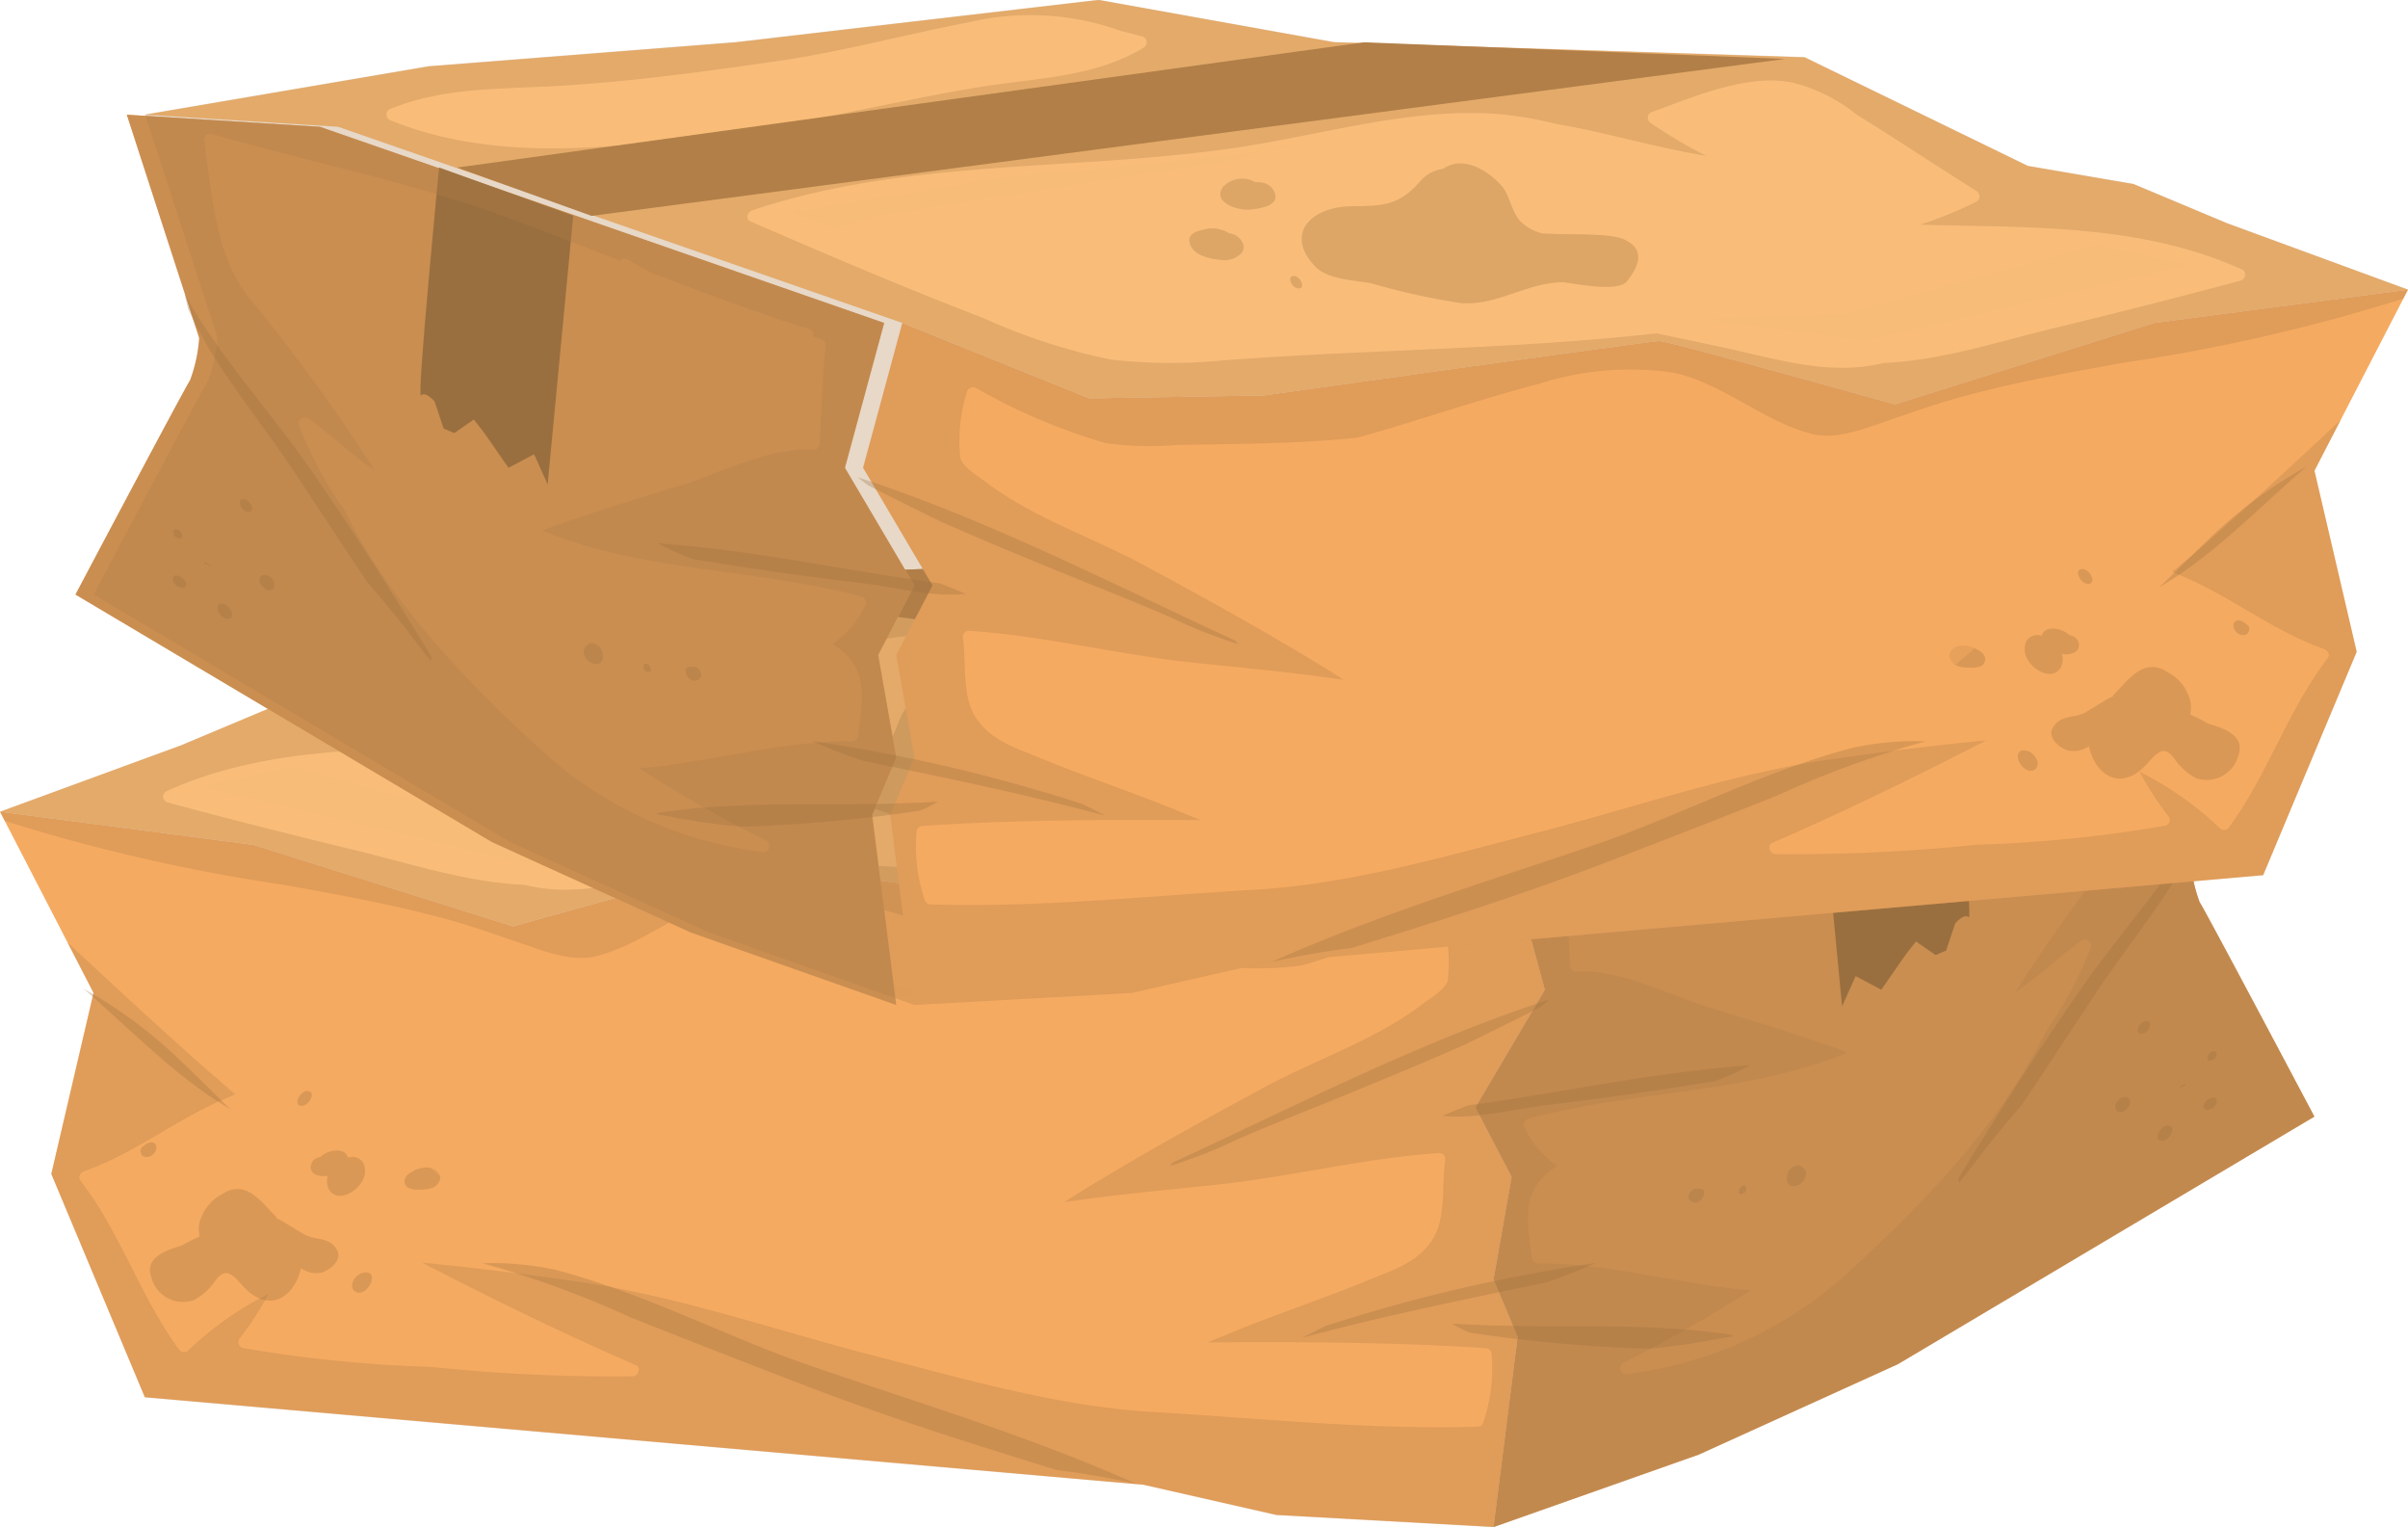 <svg xmlns="http://www.w3.org/2000/svg" width="131.759" height="83.532" viewBox="0 0 131.759 83.532">
  <g id="Group_384" data-name="Group 384" transform="translate(-814 -3393.286)">
    <g id="Group_377" data-name="Group 377">
      <g id="Group_376" data-name="Group 376">
        <path id="Path_631" data-name="Path 631" d="M842.069,3443.965s12.381-3.469,12.876-3.469,21.63,2.973,21.63,2.973l9.574.165,10.237-4.128,30.875-10.731,10.566-.662-15.519-2.641-16.84-1.322-19.812-2.31-12.879,2.31-25.755.828-12.218,5.943-5.779.99-5.118,2.148L814,3437.691l13.869,1.815Z" fill="#f9bd79"/>
        <g id="Group_372" data-name="Group 372">
          <path id="Path_632" data-name="Path 632" d="M895.727,3463.28l.99-5.611-1.983-3.8,3.8-6.439-2.147-7.926-10.237,4.128-9.574-.165s-21.133-2.973-21.63-2.973-12.876,3.469-12.876,3.469l-14.2-4.459L814,3437.691l5.118,9.906-2.311,9.906,5.119,12.217,54.649,4.787,7.263,1.652,11.889.659,1.32-10.4Z" fill="#f5aa61"/>
          <path id="Path_633" data-name="Path 633" d="M934.361,3442.644a8.275,8.275,0,0,1-.5-2.311l3.963-12.22-10.566.662-30.875,10.731,2.147,7.926-3.8,6.439,1.983,3.8-.99,5.611,1.32,3.139-1.32,10.4,11.227-3.963,10.9-4.949,22.785-13.541S934.69,3443.138,934.361,3442.644Z" fill="#f5aa61"/>
          <path id="Path_634" data-name="Path 634" d="M934.361,3442.644a8.275,8.275,0,0,1-.5-2.311l3.963-12.22-10.566.662-30.875,10.731,2.147,7.926-3.8,6.439,1.983,3.8-.99,5.611,1.32,3.139-1.32,10.4,11.227-3.963,10.9-4.949,22.785-13.541S934.69,3443.138,934.361,3442.644Z" fill="#ad7b46" opacity="0.6" style="mix-blend-mode: multiply;isolation: isolate"/>
        </g>
        <g id="Group_373" data-name="Group 373">
          <path id="Path_635" data-name="Path 635" d="M871.125,3424.15l-23.03.91,65.3,8.585L920.74,3431Z" fill="#b38049"/>
          <path id="Path_636" data-name="Path 636" d="M913.392,3433.646l1.4,14.693.745-1.652,1.4.745,1.321-1.9.578-.742,1.074.742.578-.246.495-1.486s.495-.579.743-.331-.99-12.465-.99-12.465Z" fill="#9a6f3f"/>
        </g>
        <path id="Path_637" data-name="Path 637" d="M934.361,3442.644a8.275,8.275,0,0,1-.5-2.311l3.963-12.22-15.519-2.641-16.84-1.322-19.812-2.31-12.879,2.31-25.755.828-12.218,5.943-5.779.99-5.118,2.148L814,3437.691l.259.5a97.756,97.756,0,0,0,15.263,3.5c3.032.541,6.076,1.1,9.048,1.915,1.38.381,2.7.86,4.057,1.324,1.251.425,2.737,1.01,4.072.647,2.652-.718,4.759-2.722,7.472-3.328a16.187,16.187,0,0,1,7.364.6c3.363.875,6.645,2.033,9.983,2.961,1.835.178,3.676.272,5.522.314,1.435.032,2.871.05,4.307.071a17.168,17.168,0,0,0,3.913-.1,32.477,32.477,0,0,0,7.107-3.008.334.334,0,0,1,.485.2,8.82,8.82,0,0,1,.378,3.534c-.009.526-1.052,1.135-1.4,1.4-2.555,1.948-5.79,3.008-8.609,4.527-3.421,1.842-6.846,3.736-10.158,5.772-.278.171-.557.352-.837.532,2.7-.4,5.413-.65,8.127-.931,4.148-.426,8.248-1.481,12.4-1.755a.332.332,0,0,1,.318.416c-.185,1.289.058,3.015-.619,4.191-.78,1.359-2.245,1.794-3.62,2.361-2.214.907-4.479,1.67-6.7,2.55-.694.275-1.383.571-2.079.84,5.08-.021,10.162-.03,15.234.316a.341.341,0,0,1,.331.331,9.19,9.19,0,0,1-.453,3.72.332.332,0,0,1-.316.243c-5.948.177-11.858-.461-17.785-.807-5.186-.307-10.3-1.806-15.32-3.1-5.316-1.368-10.573-3.215-16.02-4.013q-4.3-.63-8.636-1.058c3.843,1.986,7.729,3.886,11.7,5.609.325.139.13.6-.166.614a96.144,96.144,0,0,1-11.008-.514,73.573,73.573,0,0,1-10.324-1.037.334.334,0,0,1-.2-.488,16.683,16.683,0,0,0,1.6-2.47,17.831,17.831,0,0,0-4.387,3.091.336.336,0,0,1-.52-.065c-2.116-2.9-3.2-6.4-5.393-9.247-.138-.18.018-.423.2-.485,2.7-.939,4.961-2.777,7.579-3.906q.371-.161.743-.317c-.678-.555-1.35-1.114-2-1.69-2.444-2.175-4.844-4.394-7.234-6.626l1.439,2.787-2.311,9.906,5.119,12.217,54.649,4.787,7.263,1.652,11.889.659,11.227-3.963,10.9-4.949,22.785-13.541S934.69,3443.138,934.361,3442.644Zm-51.105-18.81c.39-.1.78-.2,1.169-.3a14.607,14.607,0,0,1,8.3-.479c3.51.677,6.927,1.611,10.475,2.125,4.005.582,8.032,1.132,12.076,1.368,3.061.175,6.212.062,9.1,1.247a.332.332,0,0,1,0,.636c-6.525,2.656-14.3,1.247-21.053.254-3.886-.571-7.7-1.549-11.578-2.143-2.908-.449-5.991-.52-8.567-2.107A.332.332,0,0,1,883.256,3423.834Zm8.7,15.4a32.544,32.544,0,0,1-6.98,2.269,28.9,28.9,0,0,1-6.147.042c-7.9-.6-15.84-.594-23.706-1.478-1.484.325-2.979.612-4.457.955-2.79.647-5.37,1.318-7.946.671-3.1-.127-6.152-1.129-9.153-1.862-3.478-.845-6.951-1.714-10.406-2.651a.333.333,0,0,1-.079-.6c5.566-2.524,11.658-2.287,17.634-2.456a21.244,21.244,0,0,1-3.105-1.267.335.335,0,0,1,0-.571c2.2-1.383,4.364-2.819,6.571-4.187a9.09,9.09,0,0,1,3.473-1.741c2.473-.529,5.442.783,7.711,1.6a.334.334,0,0,1,.079.6,26.924,26.924,0,0,1-3.041,1.8c2.778-.449,5.492-1.291,8.264-1.752a19.019,19.019,0,0,1,3.6-.568c4.584-.233,9.2,1.174,13.7,1.85,8.831,1.333,18.1.58,26.653,3.458.241.083.364.482.08.606C900.476,3435.779,896.25,3437.594,891.953,3439.237Zm39.1-1.011a99.762,99.762,0,0,0-6.8,9.353c1.291-.851,2.394-1.959,3.666-2.854a.332.332,0,0,1,.485.372,21.532,21.532,0,0,1-2.551,4.755.151.151,0,0,1-.015.056c-2.339,4.746-6.42,9.04-10.287,12.595a21.845,21.845,0,0,1-12.561,5.952c-.337.039-.439-.464-.167-.615a71.618,71.618,0,0,0,6.964-3.966c-3.907-.316-7.7-1.5-11.64-1.474a.328.328,0,0,1-.32-.242c-.31-2.258-.588-3.863,1.377-5.083a5.411,5.411,0,0,1-1.783-2.1.335.335,0,0,1,.2-.484c5.743-1.56,11.933-1.327,17.471-3.623-2.453-.913-4.962-1.664-7.465-2.432-2.292-.7-4.959-2.143-7.385-1.992a.332.332,0,0,1-.331-.331c-.1-1.8-.13-3.6-.331-5.394a.336.336,0,0,1,.242-.319c.148-.047.3-.1.443-.148a.324.324,0,0,1,.219-.4c2.908-.914,5.761-1.977,8.6-3.071q.676-.354,1.332-.748a.3.3,0,0,1,.4.077c2.043-.792,4.08-1.587,6.133-2.343,5.295-1.954,10.8-3.032,16.216-4.592.266-.077.441.168.407.407C933.153,3432.467,932.994,3435.871,931.051,3438.226Z" fill="#ad7b46" opacity="0.3" style="mix-blend-mode: multiply;isolation: isolate"/>
        <g id="Group_374" data-name="Group 374" opacity="0.3" style="mix-blend-mode: multiply;isolation: isolate">
          <path id="Path_638" data-name="Path 638" d="M823.883,3451.315a25.717,25.717,0,0,0-5.323-3.948c2.606,2.24,5.042,4.829,8,6.572a.116.116,0,0,0,.034.009C825.682,3453.085,824.8,3452.187,823.883,3451.315Z" fill="#9b6f3e"/>
          <path id="Path_639" data-name="Path 639" d="M881.663,3455.632c1.6-.7,3.233-1.344,4.856-2,2.56-1.041,5.115-2.093,7.645-3.207q2.061-1,4.1-2.036c.192-.145.381-.292.567-.443-7.078,2.3-13.827,5.789-20.574,8.9a.48.48,0,0,0-.222.216A26.607,26.607,0,0,0,881.663,3455.632Z" fill="#9b6f3e"/>
          <path id="Path_640" data-name="Path 640" d="M907.833,3452.432a13.247,13.247,0,0,0,1.955-.878c-5.213.37-10.305,1.49-15.45,2.205-.475.174-.948.369-1.418.57,1.791.2,3.93-.372,5.663-.579C901.676,3453.378,904.761,3452.949,907.833,3452.432Z" fill="#9b6f3e"/>
          <path id="Path_641" data-name="Path 641" d="M901.324,3462.373a90.942,90.942,0,0,0-14.8,3.455c-.426.213-.848.428-1.275.638,4.378-1.17,8.8-2.092,13.237-2.99A23.732,23.732,0,0,0,901.324,3462.373Z" fill="#9b6f3e"/>
          <path id="Path_642" data-name="Path 642" d="M934.658,3437.916c-1.822,3.322-4.57,6.271-6.74,9.377-2.355,3.375-4.56,6.841-6.7,10.349-.1.166-.089.287-.018.352.634-.781,1.221-1.6,1.847-2.373.526-.65,1.066-1.286,1.605-1.924,1.362-2.022,2.689-4.064,4.04-6.094,1.927-2.9,4.336-5.674,5.779-8.868C934.535,3438.463,934.6,3438.191,934.658,3437.916Z" fill="#9b6f3e"/>
          <path id="Path_643" data-name="Path 643" d="M904.179,3467.072a37.547,37.547,0,0,0,3.792-.535c.274-.05.567-.1.865-.142a.258.258,0,0,0-.18-.1c-5.1-.76-10.118-.269-15.21-.6a6.875,6.875,0,0,0,.951.487A80.082,80.082,0,0,0,904.179,3467.072Z" fill="#9b6f3e"/>
          <path id="Path_644" data-name="Path 644" d="M876.17,3474.46c-5.756-2.574-11.848-4.406-17.8-6.448-4.471-1.528-9.192-4.016-13.976-5.263a16.321,16.321,0,0,0-4-.355,53.2,53.2,0,0,1,8.1,2.955c3.091,1.233,6.184,2.432,9.287,3.629,4.57,1.77,9.31,3.266,14.03,4.723A44.291,44.291,0,0,1,876.17,3474.46Z" fill="#9b6f3e"/>
        </g>
        <g id="Group_375" data-name="Group 375">
          <path id="Path_645" data-name="Path 645" d="M833.9,3456.951a.689.689,0,0,0-.863-.329c-.008-.023,0-.05-.014-.074-.259-.558-1.19-.3-1.5.039a.558.558,0,0,0-.5.4.461.461,0,0,0,.179.523,1.133,1.133,0,0,0,.735.1,1.011,1.011,0,0,0,.051.726c.428.757,1.462.2,1.785-.36A1.09,1.09,0,0,0,833.9,3456.951Z" fill="#9a6f3f" opacity="0.3" style="mix-blend-mode: multiply;isolation: isolate"/>
          <path id="Path_646" data-name="Path 646" d="M838.054,3457.53c-.253-.511-1.066-.447-1.521-.13a.743.743,0,0,0-.319.257.423.423,0,0,0,.155.626,1.414,1.414,0,0,0,.64.08,1.849,1.849,0,0,0,.668-.1C837.929,3458.162,838.19,3457.8,838.054,3457.53Z" fill="#9a6f3f" opacity="0.3" style="mix-blend-mode: multiply;isolation: isolate"/>
          <path id="Path_647" data-name="Path 647" d="M832.439,3461.661c-.427-.756-1.214-.491-1.838-.875-.367-.224-.743-.446-1.112-.676a1.6,1.6,0,0,0-.342-.157.1.1,0,0,0-.026-.089c-.831-.818-1.649-2.11-2.975-1.247a2.434,2.434,0,0,0-1.261,1.708,2.291,2.291,0,0,0,.031.606,10.7,10.7,0,0,0-.988.5c-.993.283-2.033.706-1.637,1.767a1.787,1.787,0,0,0,2.31,1.214,3.237,3.237,0,0,0,1.205-1.1c.662-.869,1.082-.047,1.669.517,1.165,1.123,2.425.612,2.917-.883a1.7,1.7,0,0,0,.064-.269c.112.056.222.115.334.165a1.521,1.521,0,0,0,.82.062C832.049,3462.763,832.756,3462.22,832.439,3461.661Z" fill="#9a6f3f" opacity="0.3" style="mix-blend-mode: multiply;isolation: isolate"/>
          <path id="Path_648" data-name="Path 648" d="M833.978,3462.9c-.036,0-.072.009-.108.012-.372.044-.834.668-.487.99.366.34.9-.2.949-.561.005-.033.011-.068.015-.1C834.383,3463,834.2,3462.87,833.978,3462.9Z" fill="#9a6f3f" opacity="0.3" style="mix-blend-mode: multiply;isolation: isolate"/>
          <path id="Path_649" data-name="Path 649" d="M830.815,3452.967c-.415,0-.818.815-.3.815C830.933,3453.782,831.336,3452.967,830.815,3452.967Z" fill="#9a6f3f" opacity="0.3" style="mix-blend-mode: multiply;isolation: isolate"/>
          <path id="Path_650" data-name="Path 650" d="M871.944,3433.132c-1.723-.048-2.675.044-3.9-1.39a2.034,2.034,0,0,0-1.247-.667c-1.058-.742-2.391.035-3.168.9-.513.562-.532,1.4-1.075,1.989a2.633,2.633,0,0,1-1.168.644c-1.643.1-3.675-.035-4.486.331-1.2.544-.825,1.487-.157,2.308.53.653,3.208.036,3.54.044,2.025.051,3.49,1.262,5.5,1.147a37.176,37.176,0,0,0,4.929-1.084c.922-.181,2.4-.184,3.109-.952C875.5,3434.585,873.952,3433.182,871.944,3433.132Z" fill="#9a6f3f" opacity="0.3" style="mix-blend-mode: multiply;isolation: isolate"/>
          <path id="Path_651" data-name="Path 651" d="M878.832,3432.056a1.441,1.441,0,0,0-1.761-.251c-.1,0-.2.008-.3.014a.9.9,0,0,0-.758.568c-.271.745.858.857,1.316.919C877.943,3433.389,879.482,3432.939,878.832,3432.056Z" fill="#9a6f3f" opacity="0.3" style="mix-blend-mode: multiply;isolation: isolate"/>
          <path id="Path_652" data-name="Path 652" d="M879.769,3434.367a1.694,1.694,0,0,0-1.253.233,1.032,1.032,0,0,0-.31.086c-.349.168-.678.621-.384.993a1.31,1.31,0,0,0,1.047.393c.634-.053,1.679-.24,1.809-1C880.765,3434.562,880.112,3434.458,879.769,3434.367Z" fill="#9a6f3f" opacity="0.3" style="mix-blend-mode: multiply;isolation: isolate"/>
          <path id="Path_653" data-name="Path 653" d="M874.964,3436.938c-.346,0-.68.679-.247.679C875.063,3437.617,875.4,3436.938,874.964,3436.938Z" fill="#9a6f3f" opacity="0.3" style="mix-blend-mode: multiply;isolation: isolate"/>
          <path id="Path_654" data-name="Path 654" d="M822.212,3455.78h0l-.005,0a.382.382,0,0,0-.2.089l-.007.006a.616.616,0,0,0-.121.091c-.143.071-.254.257-.169.382.019.186.211.283.421.2-.04.012-.08.024-.12.039a.575.575,0,0,0,.548-.491A.284.284,0,0,0,822.212,3455.78Z" fill="#9a6f3f" opacity="0.3" style="mix-blend-mode: multiply;isolation: isolate"/>
          <path id="Path_655" data-name="Path 655" d="M907.093,3458.333a.786.786,0,0,0-.257-.011c-.265-.047-.57.372-.386.611a.389.389,0,0,0,.282.142C907.071,3459.149,907.483,3458.422,907.093,3458.333Z" fill="#9a6f3f" opacity="0.3" style="mix-blend-mode: multiply;isolation: isolate"/>
          <path id="Path_656" data-name="Path 656" d="M909.531,3458.245c-.041-.242-.346-.03-.369.121-.005.027-.009.056-.012.086-.044.283.442.136.394-.13A.774.774,0,0,0,909.531,3458.245Z" fill="#9a6f3f" opacity="0.3" style="mix-blend-mode: multiply;isolation: isolate"/>
          <path id="Path_657" data-name="Path 657" d="M912.613,3457.143l-.008-.012-.006-.021v.009a.353.353,0,0,0-.3-.077.676.676,0,0,0-.514.553,1.049,1.049,0,0,0,0,.28.336.336,0,0,0,.322.3l.029,0a.714.714,0,0,0,.674-.6.15.15,0,0,0,0-.029A.369.369,0,0,0,912.613,3457.143Z" fill="#9a6f3f" opacity="0.3" style="mix-blend-mode: multiply;isolation: isolate"/>
          <path id="Path_658" data-name="Path 658" d="M931.435,3449.14c-.36,0-.709.709-.258.709C931.537,3449.849,931.884,3449.14,931.435,3449.14Z" fill="#9a6f3f" opacity="0.3" style="mix-blend-mode: multiply;isolation: isolate"/>
          <path id="Path_659" data-name="Path 659" d="M929.993,3453.387l-.006.005a.5.5,0,0,0-.092.077.683.683,0,0,0-.13.21.464.464,0,0,0-.017.228.2.2,0,0,0,.165.2c.274.118.615-.237.647-.488C930.6,3453.268,930.223,3453.218,929.993,3453.387Z" fill="#9a6f3f" opacity="0.3" style="mix-blend-mode: multiply;isolation: isolate"/>
          <path id="Path_660" data-name="Path 660" d="M935.057,3453.33a.738.738,0,0,0-.315.148c-.112.1-.236.263-.158.423a.235.235,0,0,0,.331.062.36.36,0,0,0,.227-.115l.058-.06C935.348,3453.644,935.36,3453.248,935.057,3453.33Z" fill="#9a6f3f" opacity="0.3" style="mix-blend-mode: multiply;isolation: isolate"/>
          <path id="Path_661" data-name="Path 661" d="M932.636,3453.927c-.028,0-.054.054-.019.054S932.67,3453.927,932.636,3453.927Z" fill="#9a6f3f" opacity="0.3" style="mix-blend-mode: multiply;isolation: isolate"/>
          <path id="Path_662" data-name="Path 662" d="M933.527,3452.583a.651.651,0,0,0-.257.2c-.02.023,0,.059.027.035a.461.461,0,0,1,.23-.13C933.595,3452.671,933.607,3452.553,933.527,3452.583Z" fill="#9a6f3f" opacity="0.3" style="mix-blend-mode: multiply;isolation: isolate"/>
          <path id="Path_663" data-name="Path 663" d="M935.173,3450.792a.188.188,0,0,0-.041,0,.359.359,0,0,0-.332.3c-.008.03-.014.059-.021.089a.111.111,0,0,0,.14.127l.092-.018a.358.358,0,0,0,.272-.3c0-.015,0-.033.006-.05C935.295,3450.874,935.256,3450.786,935.173,3450.792Z" fill="#9a6f3f" opacity="0.3" style="mix-blend-mode: multiply;isolation: isolate"/>
          <path id="Path_664" data-name="Path 664" d="M932.614,3454.852c-.428,0-.845.845-.307.845C932.735,3455.7,933.152,3454.852,932.614,3454.852Z" fill="#9a6f3f" opacity="0.3" style="mix-blend-mode: multiply;isolation: isolate"/>
        </g>
      </g>
      <path id="Path_665" data-name="Path 665" d="M816.467,3441.817,819,3445.78l10.236,9.687-8.585-10.677-1.321-3.741-3.633-.884Z" fill="#f5aa61" opacity="0.5" style="mix-blend-mode: screen;isolation: isolate"/>
      <path id="Path_666" data-name="Path 666" d="M864.686,3460.751l24.986-12.438,1.652-3.632-5.724,2.2Z" fill="#f5aa61" opacity="0.5" style="mix-blend-mode: screen;isolation: isolate"/>
      <path id="Path_667" data-name="Path 667" d="M832.658,3443.581c.439.328,13.428,3.3,13.428,3.3l6.6-1.983,16.18,3.523-16.511-1.871-9.025,1.54Z" fill="#f5aa61" opacity="0.5" style="mix-blend-mode: screen;isolation: isolate"/>
      <path id="Path_668" data-name="Path 668" d="M824.943,3436.314l17.72,4.182,9.027-1.209-8.035-.331-13.649-3.741Z" fill="#f9bd79" opacity="0.4" style="mix-blend-mode: screen;isolation: isolate"/>
      <path id="Path_669" data-name="Path 669" d="M875.144,3429.822c-.281.28,15.3,1.649,15.3,1.649l12.108,1.983-2.533.88-2.2-.662-19.7-3.082S875.363,3429.6,875.144,3429.822Z" fill="#f9bd79" opacity="0.4" style="mix-blend-mode: screen;isolation: isolate"/>
      <path id="Path_670" data-name="Path 670" d="M841.407,3460.476c.662.163,25.1,7.264,25.1,7.264s11.722,2.145,12.052,2.145-19.152-5.777-23.444-8.584-21.794-7.761-21.794-7.761Z" fill="#f5aa61" opacity="0.5" style="mix-blend-mode: screen;isolation: isolate"/>
    </g>
    <g id="Group_383" data-name="Group 383">
      <g id="Group_382" data-name="Group 382">
        <path id="Path_671" data-name="Path 671" d="M917.692,3415.409s-12.384-3.466-12.879-3.466-21.628,2.973-21.628,2.973l-9.575.165-10.236-4.128L832.5,3400.222l-10.565-.662,15.517-2.642,16.842-1.321,19.812-2.311,12.879,2.311,25.756.825,12.217,5.946,5.779.99,5.118,2.145,9.906,3.635-13.869,1.815Z" fill="#f9bd79"/>
        <g id="Group_378" data-name="Group 378">
          <path id="Path_672" data-name="Path 672" d="M864.033,3434.727l-.99-5.615,1.981-3.8-3.8-6.437,2.147-7.925,10.236,4.128,9.575-.165s21.133-2.973,21.628-2.973,12.879,3.466,12.879,3.466l14.2-4.456,13.869-1.815-5.118,9.9,2.311,9.906-5.119,12.22-54.648,4.787-7.264,1.652-11.888.659-1.321-10.4Z" fill="#f5aa61"/>
          <path id="Path_673" data-name="Path 673" d="M824.4,3414.091a8.28,8.28,0,0,0,.5-2.314l-3.962-12.217,10.565.662,30.876,10.731-2.147,7.925,3.8,6.437-1.981,3.8.99,5.615-1.321,3.136,1.321,10.4-11.227-3.96-10.9-4.956-22.785-13.538S824.069,3414.585,824.4,3414.091Z" fill="#f5aa61"/>
          <path id="Path_674" data-name="Path 674" d="M824.4,3414.091a8.28,8.28,0,0,0,.5-2.314l-3.962-12.217,10.565.662,30.876,10.731-2.147,7.925,3.8,6.437-1.981,3.8.99,5.615-1.321,3.136,1.321,10.4-11.227-3.96-10.9-4.956-22.785-13.538S824.069,3414.585,824.4,3414.091Z" fill="#ad7b46" opacity="0.6" style="mix-blend-mode: multiply;isolation: isolate"/>
        </g>
        <g id="Group_379" data-name="Group 379">
          <path id="Path_675" data-name="Path 675" d="M888.633,3395.6l23.031.91-65.3,8.585-7.347-2.642Z" fill="#b38049"/>
          <path id="Path_676" data-name="Path 676" d="M845.366,3405.092l-1.4,14.694-.743-1.652-1.4.744-1.321-1.9-.576-.741-1.074.741-.578-.248-.495-1.483s-.495-.58-.743-.331.99-12.466.99-12.466Z" fill="#9a6f3f"/>
        </g>
        <path id="Path_677" data-name="Path 677" d="M819.125,3425.811l22.785,13.538,10.9,4.956,11.227,3.96,11.888-.659,7.264-1.652,54.648-4.787,5.119-12.22-2.311-9.906,1.439-2.784c-2.39,2.231-4.789,4.451-7.232,6.623-.651.579-1.324,1.138-2,1.69l.743.319c2.619,1.129,4.882,2.967,7.579,3.907.18.062.337.305.2.485-2.19,2.852-3.279,6.345-5.395,9.247a.337.337,0,0,1-.519.065,17.913,17.913,0,0,0-4.385-3.091,16.553,16.553,0,0,0,1.6,2.47.331.331,0,0,1-.2.485,73.338,73.338,0,0,1-10.324,1.04,97.336,97.336,0,0,1-11.008.514c-.3-.015-.491-.476-.166-.617,3.969-1.72,7.855-3.621,11.7-5.606-2.887.277-5.766.638-8.635,1.058-5.447.8-10.7,2.644-16.02,4.013-5.015,1.291-10.135,2.789-15.32,3.094-5.928.352-11.839.987-17.785.81a.335.335,0,0,1-.317-.243,9.237,9.237,0,0,1-.453-3.72.339.339,0,0,1,.33-.331c5.074-.346,10.154-.337,15.235-.317-.7-.269-1.384-.564-2.08-.839-2.224-.881-4.488-1.64-6.7-2.553-1.377-.565-2.84-1-3.62-2.359-.675-1.176-.434-2.9-.621-4.19a.334.334,0,0,1,.32-.417c4.149.272,8.249,1.33,12.4,1.756,2.712.278,5.431.529,8.126.931-.28-.181-.558-.361-.837-.532-3.312-2.037-6.737-3.928-10.157-5.772-2.821-1.519-6.054-2.58-8.61-4.53-.343-.26-1.386-.869-1.395-1.4a8.871,8.871,0,0,1,.376-3.535.341.341,0,0,1,.487-.2,32.333,32.333,0,0,0,7.1,3.012,17.129,17.129,0,0,0,3.915.1c1.436-.02,2.872-.038,4.308-.071,1.844-.041,3.685-.139,5.521-.316,3.336-.925,6.619-2.083,9.982-2.958a16.2,16.2,0,0,1,7.365-.6c2.713.606,4.82,2.609,7.472,3.328,1.334.36,2.821-.222,4.072-.651,1.352-.46,2.676-.939,4.055-1.321,2.974-.821,6.017-1.374,9.05-1.914a97.855,97.855,0,0,0,15.262-3.5l.259-.5-9.906-3.635-5.118-2.145-5.779-.99-12.217-5.946-25.756-.825-12.879-2.311-19.812,2.311-16.842,1.321-15.517,2.642,3.962,12.217a8.28,8.28,0,0,1-.5,2.314C825.069,3414.585,819.125,3425.811,819.125,3425.811Zm57.458-29.927c-2.577,1.587-5.659,1.658-8.568,2.1-3.879.6-7.691,1.575-11.577,2.146-6.753.992-14.528,2.4-21.055-.255a.334.334,0,0,1,0-.638c2.887-1.182,6.039-1.07,9.1-1.247,4.043-.234,8.07-.786,12.075-1.365,3.548-.515,6.965-1.449,10.476-2.125a14.606,14.606,0,0,1,8.3.479c.388.1.778.2,1.169.3A.333.333,0,0,1,876.583,3395.884ZM855.06,3405.4c-.283-.122-.159-.521.08-.6,8.553-2.879,17.823-2.125,26.652-3.458,4.5-.679,9.121-2.083,13.705-1.85a19.229,19.229,0,0,1,3.6.565c2.77.464,5.486,1.306,8.264,1.755a26.434,26.434,0,0,1-3.041-1.8.333.333,0,0,1,.077-.6c2.271-.819,5.239-2.131,7.713-1.6a9.073,9.073,0,0,1,3.471,1.737c2.209,1.369,4.372,2.808,6.572,4.191a.333.333,0,0,1,0,.57,21.325,21.325,0,0,1-3.1,1.268c5.975.169,12.067-.068,17.634,2.456.268.121.175.532-.08.6-3.455.936-6.927,1.805-10.405,2.651-3,.73-6.05,1.731-9.153,1.858-2.577.648-5.157-.02-7.948-.667-1.476-.343-2.971-.63-4.455-.955-7.868.884-15.81.881-23.707,1.478a29.123,29.123,0,0,1-6.148-.042,32.4,32.4,0,0,1-6.98-2.272C863.509,3409.041,859.283,3407.223,855.06,3405.4Zm-29.879-4.38a.335.335,0,0,1,.407-.405c5.411,1.558,10.921,2.639,16.217,4.593,2.053.756,4.09,1.551,6.131,2.343a.294.294,0,0,1,.405-.077q.659.394,1.331.748c2.843,1.093,5.7,2.154,8.606,3.07a.322.322,0,0,1,.218.4c.148.051.3.1.443.148a.329.329,0,0,1,.241.319c-.2,1.791-.229,3.594-.329,5.393a.331.331,0,0,1-.331.328c-2.426-.15-5.1,1.292-7.387,1.995-2.5.769-5.01,1.516-7.463,2.432,5.537,2.3,11.728,2.063,17.471,3.623a.334.334,0,0,1,.2.485,5.387,5.387,0,0,1-1.782,2.1c1.965,1.221,1.688,2.826,1.377,5.083a.329.329,0,0,1-.319.243c-3.939-.033-7.735,1.158-11.64,1.471a71.082,71.082,0,0,0,6.964,3.966c.27.151.17.656-.167.618a21.848,21.848,0,0,1-12.563-5.952c-3.864-3.555-7.947-7.849-10.286-12.595a.244.244,0,0,1-.015-.056,21.464,21.464,0,0,1-2.55-4.755.332.332,0,0,1,.485-.372c1.271.892,2.375,2,3.664,2.854a99.3,99.3,0,0,0-6.8-9.353C825.765,3407.318,825.6,3403.913,825.181,3401.023Z" fill="#ad7b46" opacity="0.3" style="mix-blend-mode: multiply;isolation: isolate"/>
        <g id="Group_380" data-name="Group 380" opacity="0.3" style="mix-blend-mode: multiply;isolation: isolate">
          <path id="Path_678" data-name="Path 678" d="M934.878,3422.759a25.717,25.717,0,0,1,5.322-3.946c-2.606,2.24-5.043,4.829-8,6.573a.115.115,0,0,1-.034.009C933.078,3424.532,933.962,3423.633,934.878,3422.759Z" fill="#9b6f3e"/>
          <path id="Path_679" data-name="Path 679" d="M878.1,3427.076c-1.6-.7-3.233-1.345-4.855-2-2.561-1.038-5.115-2.09-7.645-3.2-1.374-.668-2.746-1.345-4.1-2.039-.194-.142-.381-.29-.569-.443,7.078,2.3,13.829,5.789,20.576,8.9a.48.48,0,0,1,.22.216A26.426,26.426,0,0,1,878.1,3427.076Z" fill="#9b6f3e"/>
          <path id="Path_680" data-name="Path 680" d="M851.925,3423.876a13.033,13.033,0,0,1-1.953-.875c5.213.369,10.3,1.489,15.45,2.2.475.177.948.372,1.418.57-1.791.2-3.93-.37-5.665-.576C858.084,3424.824,855,3424.393,851.925,3423.876Z" fill="#9b6f3e"/>
          <path id="Path_681" data-name="Path 681" d="M858.435,3433.82a91.182,91.182,0,0,1,14.8,3.455c.424.212.848.428,1.274.638-4.378-1.173-8.8-2.092-13.237-2.991A24.223,24.223,0,0,1,858.435,3433.82Z" fill="#9b6f3e"/>
          <path id="Path_682" data-name="Path 682" d="M824.1,3409.363c1.822,3.321,4.571,6.271,6.739,9.376,2.355,3.372,4.558,6.839,6.7,10.35.1.168.088.286.018.351-.634-.78-1.221-1.6-1.847-2.373-.527-.65-1.066-1.288-1.607-1.923-1.361-2.022-2.687-4.064-4.037-6.094-1.926-2.9-4.338-5.674-5.779-8.869C824.224,3409.909,824.16,3409.637,824.1,3409.363Z" fill="#9b6f3e"/>
          <path id="Path_683" data-name="Path 683" d="M854.579,3438.516a37.859,37.859,0,0,1-3.79-.532c-.276-.053-.569-.1-.866-.145a.263.263,0,0,1,.18-.1c5.1-.759,10.119-.268,15.211-.6a7.41,7.41,0,0,1-.952.487A80.713,80.713,0,0,1,854.579,3438.516Z" fill="#9b6f3e"/>
          <path id="Path_684" data-name="Path 684" d="M883.59,3445.907c5.755-2.574,11.848-4.409,17.8-6.448,4.473-1.531,9.192-4.019,13.978-5.264a16.009,16.009,0,0,1,4-.354,53.078,53.078,0,0,0-8.1,2.955q-4.638,1.844-9.287,3.629c-4.57,1.767-9.311,3.262-14.03,4.722A43.678,43.678,0,0,0,883.59,3445.907Z" fill="#9b6f3e"/>
        </g>
        <g id="Group_381" data-name="Group 381">
          <path id="Path_685" data-name="Path 685" d="M924.857,3428.4a.688.688,0,0,1,.863-.328.643.643,0,0,1,.013-.074c.259-.558,1.189-.3,1.5.039a.553.553,0,0,1,.5.4.458.458,0,0,1-.177.523,1.133,1.133,0,0,1-.736.1,1.009,1.009,0,0,1-.052.727c-.428.757-1.461.2-1.785-.36A1.091,1.091,0,0,1,924.857,3428.4Z" fill="#9a6f3f" opacity="0.3" style="mix-blend-mode: multiply;isolation: isolate"/>
          <path id="Path_686" data-name="Path 686" d="M920.706,3428.976c.253-.511,1.066-.446,1.521-.13a.769.769,0,0,1,.319.258.424.424,0,0,1-.157.626,1.49,1.49,0,0,1-.638.08,1.822,1.822,0,0,1-.668-.1C920.83,3429.609,920.569,3429.254,920.706,3428.976Z" fill="#9a6f3f" opacity="0.3" style="mix-blend-mode: multiply;isolation: isolate"/>
          <path id="Path_687" data-name="Path 687" d="M926.321,3433.1c.427-.754,1.213-.488,1.837-.872.368-.228.743-.446,1.112-.677a1.475,1.475,0,0,1,.342-.156.1.1,0,0,1,.026-.089c.831-.819,1.649-2.11,2.976-1.247a2.437,2.437,0,0,1,1.261,1.708,2.291,2.291,0,0,1-.031.606,10.55,10.55,0,0,1,.987.5c.993.284,2.033.707,1.638,1.768a1.788,1.788,0,0,1-2.311,1.214,3.245,3.245,0,0,1-1.205-1.1c-.661-.872-1.082-.047-1.669.517-1.164,1.123-2.424.612-2.916-.884a1.6,1.6,0,0,1-.064-.269c-.114.054-.223.113-.335.166a1.52,1.52,0,0,1-.819.059C926.71,3434.21,926.005,3433.666,926.321,3433.1Z" fill="#9a6f3f" opacity="0.3" style="mix-blend-mode: multiply;isolation: isolate"/>
          <path id="Path_688" data-name="Path 688" d="M924.78,3434.343c.037.006.074.009.109.015.373.044.834.668.488.99-.367.34-.9-.2-.95-.562-.005-.035-.011-.068-.015-.1A.3.3,0,0,1,924.78,3434.343Z" fill="#9a6f3f" opacity="0.3" style="mix-blend-mode: multiply;isolation: isolate"/>
          <path id="Path_689" data-name="Path 689" d="M927.945,3424.411c.415,0,.817.818.3.818C927.827,3425.229,927.425,3424.411,927.945,3424.411Z" fill="#9a6f3f" opacity="0.3" style="mix-blend-mode: multiply;isolation: isolate"/>
          <path id="Path_690" data-name="Path 690" d="M887.816,3404.575c1.722-.044,2.674.048,3.9-1.386a2.033,2.033,0,0,1,1.247-.668c1.058-.741,2.391.036,3.168.893.511.564.532,1.406,1.074,1.992a2.668,2.668,0,0,0,1.169.647c1.642.1,3.674-.039,4.486.328,1.2.541.823,1.483.157,2.3-.532.656-3.207.038-3.541.047-2.024.05-3.49,1.262-5.5,1.147a37.7,37.7,0,0,1-4.929-1.085c-.923-.183-2.4-.186-3.109-.951C884.259,3406.032,885.807,3404.631,887.816,3404.575Z" fill="#9a6f3f" opacity="0.3" style="mix-blend-mode: multiply;isolation: isolate"/>
          <path id="Path_691" data-name="Path 691" d="M880.927,3403.5a1.442,1.442,0,0,1,1.76-.251c.1,0,.2.009.306.015a.891.891,0,0,1,.757.567c.272.745-.857.86-1.315.919C881.817,3404.835,880.276,3404.386,880.927,3403.5Z" fill="#9a6f3f" opacity="0.3" style="mix-blend-mode: multiply;isolation: isolate"/>
          <path id="Path_692" data-name="Path 692" d="M879.991,3405.813a1.708,1.708,0,0,1,1.253.231,1.219,1.219,0,0,1,.31.086c.349.171.677.623.384.993a1.285,1.285,0,0,1-1.049.393c-.632-.051-1.677-.237-1.807-1C878.995,3406,879.647,3405.9,879.991,3405.813Z" fill="#9a6f3f" opacity="0.3" style="mix-blend-mode: multiply;isolation: isolate"/>
          <path id="Path_693" data-name="Path 693" d="M884.8,3408.384c.346,0,.68.68.247.68C884.7,3409.064,884.361,3408.384,884.8,3408.384Z" fill="#9a6f3f" opacity="0.3" style="mix-blend-mode: multiply;isolation: isolate"/>
          <path id="Path_694" data-name="Path 694" d="M936.548,3427.227l0,0,.005,0a.381.381,0,0,1,.2.092l.008,0a.693.693,0,0,1,.12.092c.143.071.254.257.17.378a.286.286,0,0,1-.421.207c.04.012.078.024.12.039a.576.576,0,0,1-.549-.494A.283.283,0,0,1,936.548,3427.227Z" fill="#9a6f3f" opacity="0.3" style="mix-blend-mode: multiply;isolation: isolate"/>
          <path id="Path_695" data-name="Path 695" d="M851.667,3429.78a.673.673,0,0,1,.257-.012c.264-.047.57.373.386.612-.079.1-.161.112-.283.142C851.69,3430.6,851.277,3429.866,851.667,3429.78Z" fill="#9a6f3f" opacity="0.3" style="mix-blend-mode: multiply;isolation: isolate"/>
          <path id="Path_696" data-name="Path 696" d="M849.227,3429.692c.043-.243.348-.03.371.121,0,.026.009.056.012.082.044.284-.442.139-.4-.127C849.218,3429.742,849.223,3429.715,849.227,3429.692Z" fill="#9a6f3f" opacity="0.3" style="mix-blend-mode: multiply;isolation: isolate"/>
          <path id="Path_697" data-name="Path 697" d="M845.948,3428.985c0,.009,0,.021,0,.03a.717.717,0,0,0,.673.6.1.1,0,0,1,.031,0,.341.341,0,0,0,.322-.3,1.017,1.017,0,0,0,0-.281.67.67,0,0,0-.512-.552.331.331,0,0,0-.3.077v-.009c0,.006,0,.015-.006.02l-.008.012A.372.372,0,0,0,845.948,3428.985Z" fill="#9a6f3f" opacity="0.3" style="mix-blend-mode: multiply;isolation: isolate"/>
          <path id="Path_698" data-name="Path 698" d="M827.325,3420.587c.36,0,.709.709.257.709C827.223,3421.3,826.874,3420.587,827.325,3420.587Z" fill="#9a6f3f" opacity="0.3" style="mix-blend-mode: multiply;isolation: isolate"/>
          <path id="Path_699" data-name="Path 699" d="M828.767,3424.83l.006.006a.7.7,0,0,1,.091.08.663.663,0,0,1,.129.21.436.436,0,0,1,.019.227.2.2,0,0,1-.166.207c-.272.115-.615-.239-.647-.49C828.156,3424.715,828.536,3424.665,828.767,3424.83Z" fill="#9a6f3f" opacity="0.3" style="mix-blend-mode: multiply;isolation: isolate"/>
          <path id="Path_700" data-name="Path 700" d="M823.7,3424.774a.74.74,0,0,1,.314.151c.114.1.238.263.159.422a.233.233,0,0,1-.33.063.383.383,0,0,1-.228-.116l-.058-.059C823.412,3425.087,823.4,3424.694,823.7,3424.774Z" fill="#9a6f3f" opacity="0.3" style="mix-blend-mode: multiply;isolation: isolate"/>
          <path id="Path_701" data-name="Path 701" d="M826.123,3425.371c.028,0,.054.056.02.056S826.089,3425.371,826.123,3425.371Z" fill="#9a6f3f" opacity="0.3" style="mix-blend-mode: multiply;isolation: isolate"/>
          <path id="Path_702" data-name="Path 702" d="M825.232,3424.029a.671.671,0,0,1,.257.2c.02.024,0,.06-.027.036a.45.45,0,0,0-.23-.13C825.163,3424.118,825.151,3424,825.232,3424.029Z" fill="#9a6f3f" opacity="0.3" style="mix-blend-mode: multiply;isolation: isolate"/>
          <path id="Path_703" data-name="Path 703" d="M823.587,3422.236l.04,0a.364.364,0,0,1,.333.3l.021.089a.112.112,0,0,1-.139.127c-.032-.006-.063-.015-.094-.021a.355.355,0,0,1-.272-.293c0-.017,0-.032-.005-.05C823.465,3422.321,823.5,3422.23,823.587,3422.236Z" fill="#9a6f3f" opacity="0.3" style="mix-blend-mode: multiply;isolation: isolate"/>
          <path id="Path_704" data-name="Path 704" d="M826.146,3426.3c.427,0,.844.845.3.845C826.023,3427.141,825.607,3426.3,826.146,3426.3Z" fill="#9a6f3f" opacity="0.3" style="mix-blend-mode: multiply;isolation: isolate"/>
        </g>
      </g>
      <path id="Path_705" data-name="Path 705" d="M942.293,3413.263l-2.533,3.963-10.237,9.687,8.585-10.677,1.321-3.741,3.633-.884Z" fill="#f5aa61" opacity="0.5" style="mix-blend-mode: screen;isolation: isolate"/>
      <path id="Path_706" data-name="Path 706" d="M895.073,3432.195l-24.985-12.436-1.652-3.632,5.724,2.2Z" fill="#f5aa61" opacity="0.5" style="mix-blend-mode: screen;isolation: isolate"/>
      <path id="Path_707" data-name="Path 707" d="M927.1,3415.025c-.441.331-13.429,3.3-13.429,3.3l-6.605-1.98-16.179,3.522L907.4,3418l9.026,1.539Z" fill="#f5aa61" opacity="0.5" style="mix-blend-mode: screen;isolation: isolate"/>
      <path id="Path_708" data-name="Path 708" d="M933.815,3407.761l-17.721,4.182-9.025-1.209,8.035-.331,13.65-3.744Z" fill="#f9bd79" opacity="0.4" style="mix-blend-mode: screen;isolation: isolate"/>
      <path id="Path_709" data-name="Path 709" d="M884.616,3401.265c.28.281-15.3,1.652-15.3,1.652l-12.107,1.98,2.533.884,2.2-.662,19.7-3.082S884.4,3401.047,884.616,3401.265Z" fill="#f9bd79" opacity="0.4" style="mix-blend-mode: screen;isolation: isolate"/>
      <path id="Path_710" data-name="Path 710" d="M918.352,3431.92c-.66.165-25.095,7.264-25.095,7.264s-11.724,2.148-12.053,2.148,19.151-5.78,23.445-8.585,21.793-7.76,21.793-7.76Z" fill="#f5aa61" opacity="0.5" style="mix-blend-mode: screen;isolation: isolate"/>
    </g>
  </g>
</svg>
